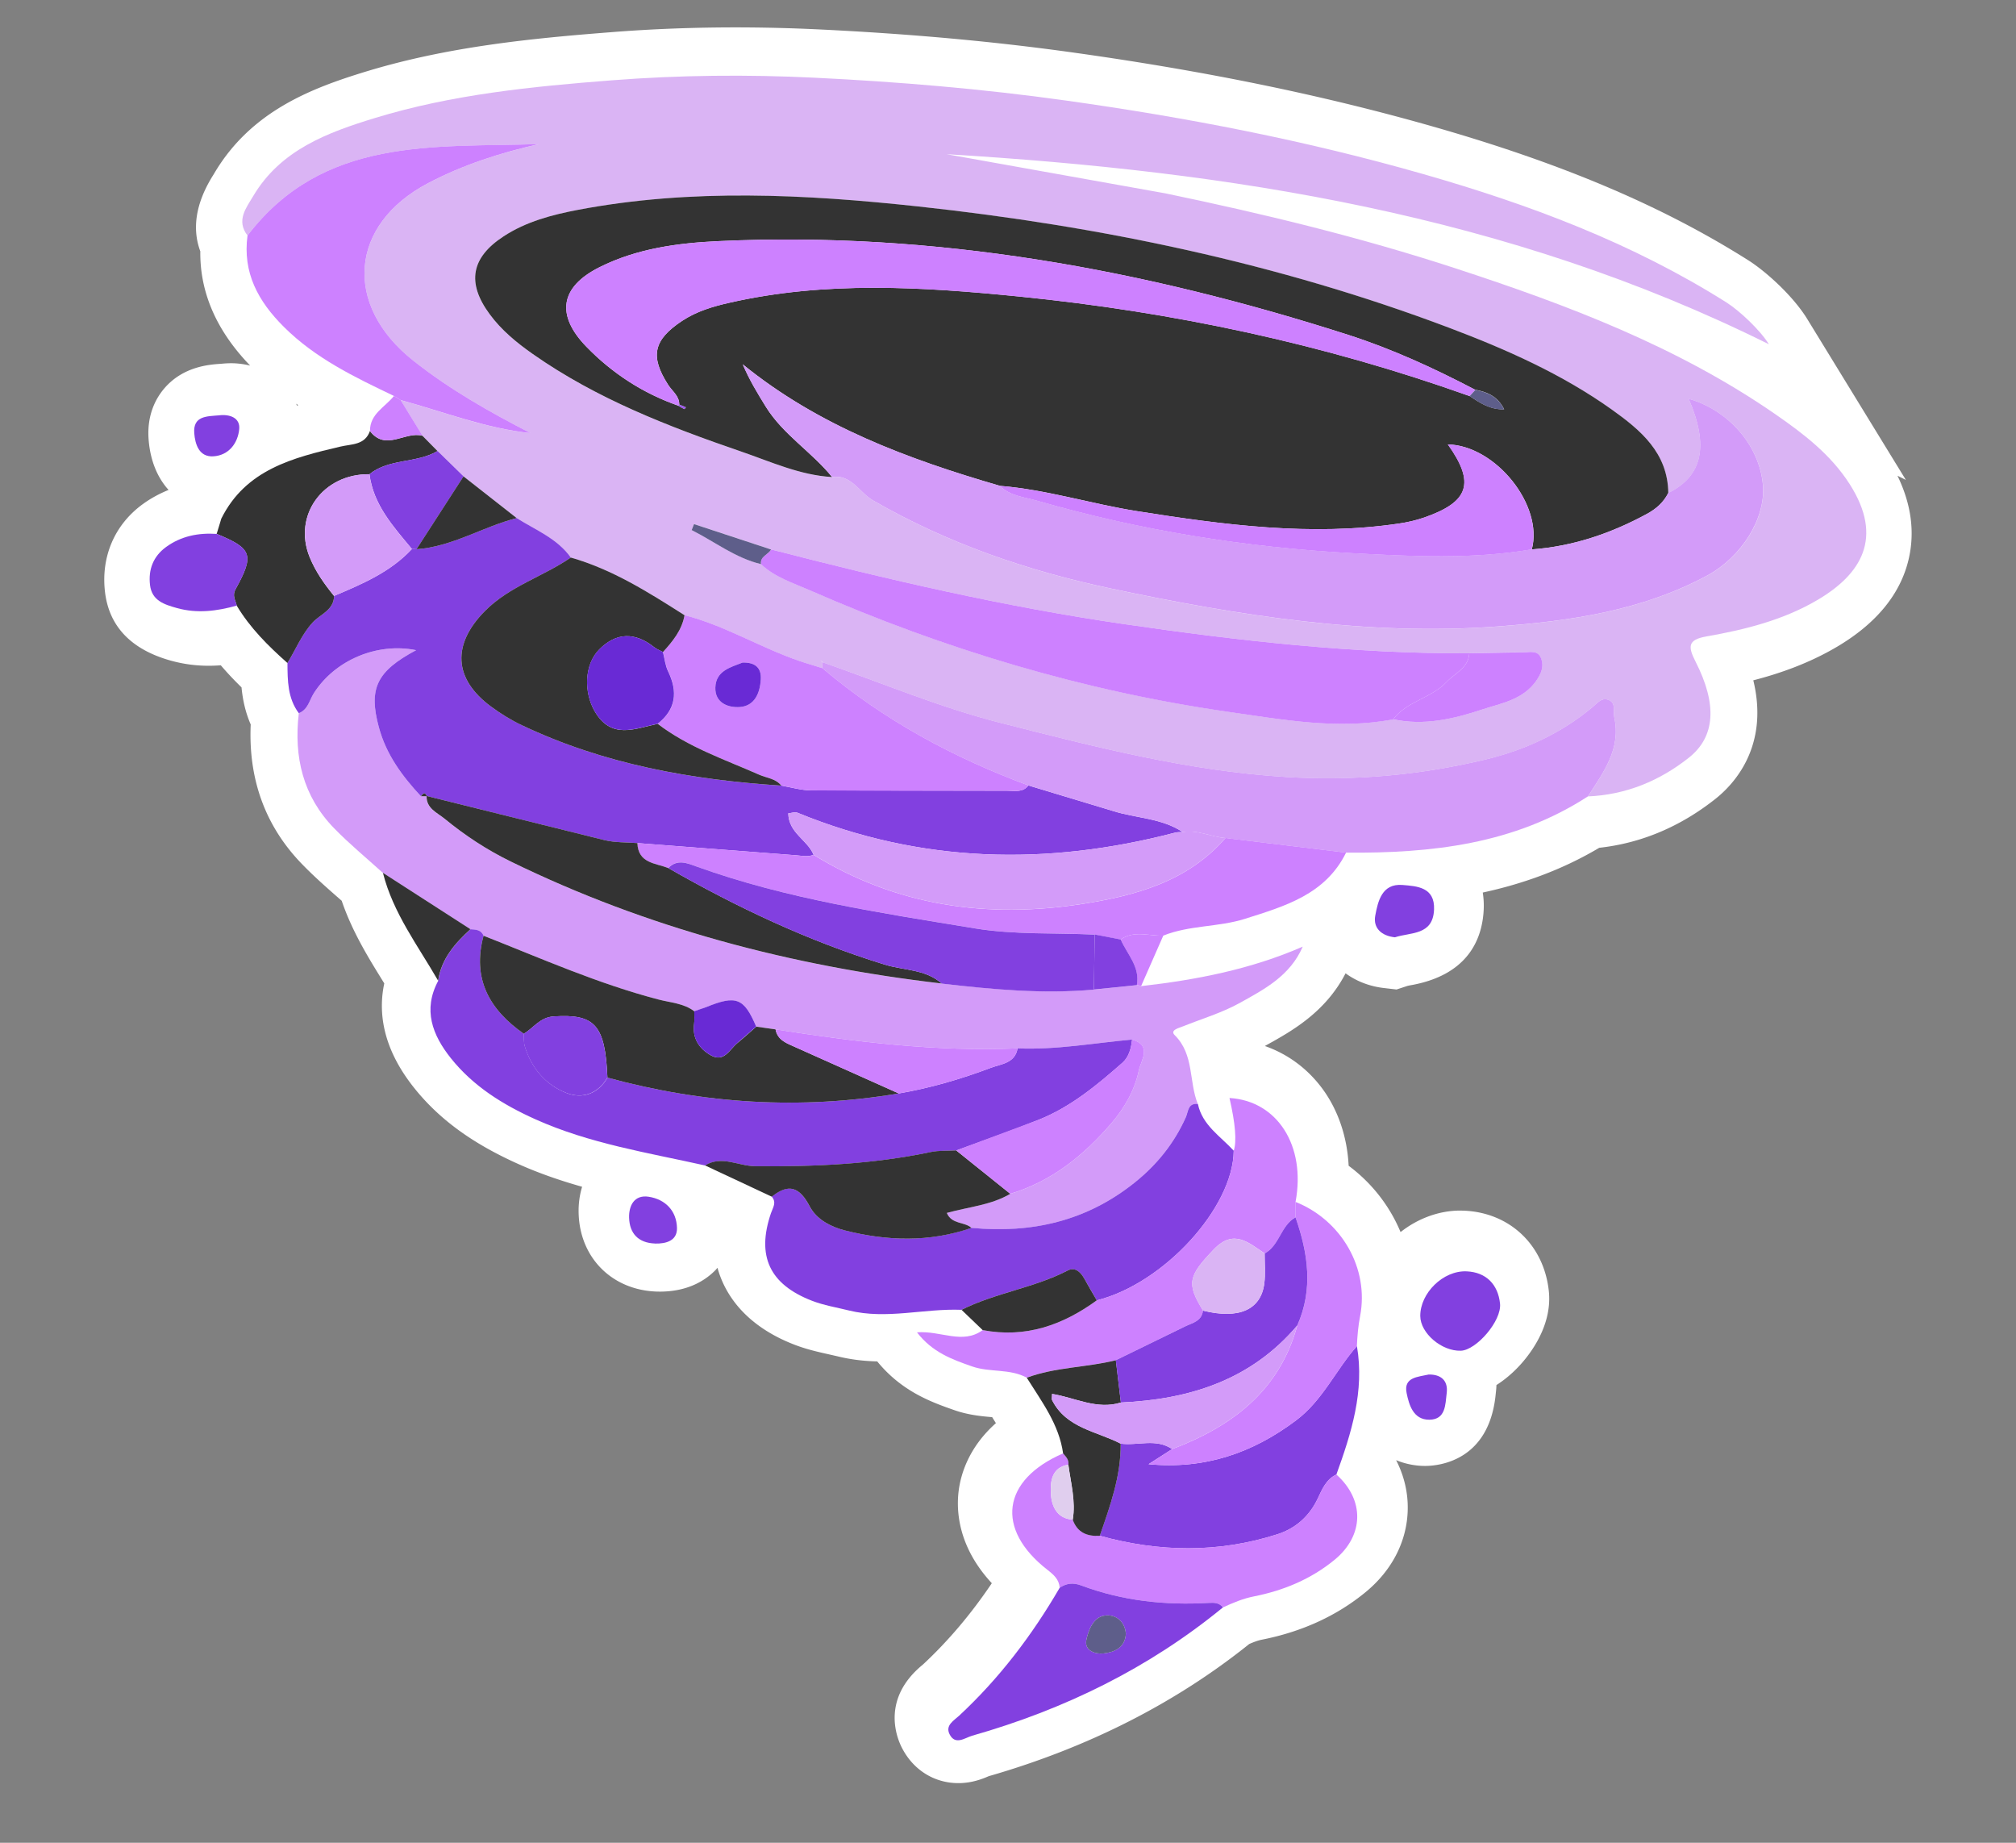 <svg xmlns="http://www.w3.org/2000/svg" width="360" height="329" fill="none" xmlns:v="https://vecta.io/nano"><rect width="100%" height="100%" fill="#808080" stroke="none"/><style><![CDATA[.B{fill:#8240e0}.C{fill:#cd81ff}.D{fill:#333}.E{fill:#d39bf9}.F{fill:#5e5e8a}]]></style><path d="M338.84 84.94l1.49.74-17.61-28.73c-2.49-4.06-7.31-8.45-10.57-10.51-15.3-9.66-33.11-17.22-56.06-23.79-19.57-5.6-40.67-9.95-64.51-13.28-14.17-1.98-29.01-3.33-45.36-4.12-5-.24-10.02-.36-14.91-.36-7.45 0-14.88.28-22.09.85-14.15 1.1-29.2 2.56-43.89 7.04-9.64 2.95-20.48 7.02-27.06 18.15a14.59 14.59 0 0 1-.32.52c-2.97 4.82-3.7 9.32-2.18 13.42-.09 7.36 2.91 14.21 8.9 20.4-1.08-.26-2.21-.42-3.39-.42a17.14 17.14 0 0 0-1.6.08l-.39.03c-1.97.14-6.59.48-9.93 4.36-1.48 1.72-3.17 4.72-2.82 9.18.31 3.9 1.66 6.87 3.56 8.97-1.62.66-3.17 1.49-4.61 2.54-5.03 3.66-7.48 9.38-6.74 15.68.73 6.16 4.69 10.29 11.77 12.26a25.02 25.02 0 0 0 6.77.91c.7 0 1.42-.03 2.14-.08 1.21 1.42 2.46 2.73 3.7 3.94.2 2.06.64 4.33 1.64 6.62-.44 9.86 2.65 18.24 9.19 24.96 2.12 2.18 4.31 4.11 6.43 5.97l.63.55c1.87 5.49 4.75 10.14 7.33 14.31l.27.44c-1.09 5.1-.35 11.51 5.29 18.6 4.45 5.59 10.34 9.91 18.52 13.59 3.82 1.72 7.67 3.03 11.52 4.12-.45 1.49-.67 3.08-.62 4.75.22 7.92 5.93 13.66 13.88 13.96l.62.01c5.11 0 8.22-2.09 9.93-3.84.13-.13.24-.28.36-.41 1.69 6.06 6.36 10.87 13.71 13.71 2.19.85 4.27 1.31 6.1 1.72l1.63.37c2.22.55 4.55.85 7.09.91 4.42 5.42 9.8 7.31 13.77 8.7 2.52.88 4.89 1.09 6.61 1.24a.66.66 0 0 1 .14.01l.67 1.07c-4.85 4.31-6.27 9.1-6.65 12.09-.45 3.56-.12 9.98 5.92 16.49-3.72 5.52-7.78 10.31-12.28 14.5l-.18.15c-7.15 5.95-4.62 12.65-3.68 14.56 2 4.06 5.8 6.48 10.17 6.48 2.53 0 4.44-.82 5.47-1.26h.02c17.66-5.09 33.27-13.01 46.45-23.58.83-.36 1.59-.64 2.25-.77 7.16-1.41 13.4-4.27 18.54-8.5 4.72-3.88 7.39-9.1 7.51-14.7.07-3.09-.66-6.09-2.07-8.85 2.13.88 4.08 1.03 5.09 1.03h.17c2.64-.03 11.34-1.04 12.51-12.74.02-.16.03-.32.05-.47a12.95 12.95 0 0 0 .09-1.23c2.03-1.28 3.6-2.85 4.61-4.01 2.03-2.35 5.36-7.13 4.74-12.81-.89-8.19-6.95-13.94-15.08-14.31l-.72-.02c-3.78 0-7.56 1.39-10.67 3.84-1.93-4.64-5.12-8.76-9.27-11.84-.27-5.36-2.01-10.34-5.07-14.26-2.6-3.33-6-5.76-9.89-7.12l.26-.15c4.5-2.49 10.55-5.85 14.15-12.83 1.99 1.46 4.42 2.39 7.13 2.66l1.97.23 1.95-.64c.14-.04.55-.12.85-.17 10.16-1.9 12.55-8.41 12.77-13.54a15.23 15.23 0 0 0-.17-2.96c6.9-1.49 13.98-3.94 20.8-7.99 7.52-.83 14.49-3.77 20.77-8.75 3.3-2.62 9.6-9.37 6.74-21.15 4.82-1.24 10.03-3.08 14.95-5.99 7-4.14 11.3-9.37 12.77-15.54 1.16-4.86.5-9.9-1.98-15l.01.01zM53.26 72.34c-.08.02-.16.05-.24.07-.04-.11-.08-.22-.13-.33.12.08.24.17.37.25v.01z" fill="#fff"/><path d="M44.2 42.05c-2.07-2.68-.24-4.93 1.01-7.03 4.89-8.27 13.3-11.37 21.77-13.96 13.75-4.2 27.95-5.61 42.26-6.72 12.08-.94 24.15-1.05 36.15-.47 15.01.73 30.01 1.99 44.95 4.08 21.59 3.02 42.9 7.14 63.85 13.14C273.16 36.52 291.52 43.4 308.3 54c2.31 1.46 6.01 4.92 7.57 7.46-46.69-23.21-96.25-30.87-146.83-33.93l39.11 7c17.46 3.63 34.79 7.83 51.73 13.37 20.02 6.54 39.73 13.99 57.23 26.11 5.01 3.47 9.86 7.19 13.22 12.47 6.06 9.52 2.04 16.01-5.72 20.6-6.06 3.59-12.94 5.33-19.86 6.54-3.45.6-3.32 1.86-1.95 4.55 3.87 7.6 3.5 13.36-1.2 17.09-5.23 4.15-11.25 6.64-18.04 6.93 2.77-4.31 5.95-8.47 4.7-14.13-.25-1.12.41-2.64-1.15-3.14-1.17-.38-1.92.65-2.73 1.33-5.59 4.68-12.11 7.69-19.09 9.35-11.68 2.79-23.42 3.87-35.61 3.13-17.47-1.06-34.11-5.38-50.87-9.63-10.93-2.77-21.3-7.16-31.92-10.86l-.39-.37.37.4-.05 1.02c-1.44-.45-2.9-.86-4.32-1.36-6.87-2.39-13.16-6.27-20.26-8.09-6.43-4.1-12.87-8.18-20.31-10.3-2.44-3.41-6.29-4.9-9.66-7.04l-9.5-7.45-4.64-4.53-2.69-2.73-3.91-6.36c7.69 2.1 15.16 5.06 23.2 5.9-7.36-3.8-14.41-7.79-20.91-12.92-12.57-9.93-11.46-24.29 2.61-31.69 6.29-3.31 12.92-5.43 19.8-6.98-18.87.6-38.53-1.37-52.03 16.32v-.01zm218.17 74.58c-20.76.1-41.33-2.25-61.81-5.23-21.23-3.09-42.12-7.94-62.88-13.31l-13.75-4.53-.42 1.07c4.11 2.06 7.76 4.96 12.38 6.08 2.5 2.35 5.73 3.35 8.76 4.68 23.94 10.48 48.8 17.96 74.67 21.68 9.71 1.4 19.53 3.24 29.45 1.35 5.48 1.18 10.77-.07 15.87-1.74 3.37-1.11 7.17-1.71 9.55-4.97.98-1.34 1.58-2.66.97-4.21-.58-1.5-2.05-1.04-3.2-1.04-3.2 0-6.4.1-9.6.16l.01.01zM148.58 85.17c3.48-.5 4.89 2.77 7.3 4.17 13.32 7.69 27.73 12.62 42.59 15.76 22.71 4.8 45.63 8.49 69.05 6.75 12.95-.97 25.64-2.8 37.32-9.07 6.09-3.27 10.49-10.13 9.98-16.16-.59-7-6.07-13.36-13.27-15.42 3.66 8.41 2.49 13.81-3.65 16.83-.09-7.18-4.93-11.23-10.09-14.9-8.9-6.34-18.82-10.74-28.99-14.58-30.62-11.57-62.42-18.17-94.86-21.68-20.23-2.19-40.53-3.23-60.73.6-4.67.88-9.26 2.09-13.3 4.73-5.85 3.82-6.62 8.32-2.5 13.9 2.12 2.87 4.83 5.1 7.71 7.12 11.38 7.98 24.2 12.95 37.21 17.41 5.3 1.82 10.49 4.22 16.22 4.55l.01-.01z" fill="#dab4f4"/><path d="M68.37 155.84c-2.91-2.64-5.96-5.15-8.7-7.96-5.58-5.73-7.23-12.77-6.31-20.55 1.64-.63 1.88-2.32 2.68-3.57 3.77-5.91 11.33-9.1 18.27-7.68-7.12 3.79-8.5 6.9-6.65 13.78 1.32 4.88 4.17 8.71 7.51 12.3h1.06l-.06-.04c-.07 2.24 1.89 2.98 3.2 4.05 3.66 2.99 7.6 5.58 11.87 7.67 24.33 11.88 50.11 18.65 76.92 21.76 9.03 1.03 18.07 1.89 27.17 1.07l7.66-.78c.26.02.52.08.77.17 9.89-1.12 19.59-3 28.87-7.05-2.25 5.21-6.85 7.61-11.24 10.05-3.17 1.76-6.73 2.81-10.12 4.17-.78.31-2.4.69-1.5 1.58 3.51 3.47 2.5 8.3 4.13 12.3-1.81-.2-1.7 1.35-2.16 2.38-2.09 4.66-5.17 8.49-9.18 11.69-8.58 6.84-18.37 9.07-29.08 8.05-1.23-1.13-3.52-.59-4.41-2.68 3.95-1.09 7.91-1.39 11.34-3.41 7.35-2.2 13.06-6.81 17.97-12.49 2.39-2.77 4.26-6.02 4.99-9.57.34-1.66 2.45-4.44-1.22-5.48-6.81.61-13.57 1.87-20.45 1.57-14.54.62-28.9-1.15-43.22-3.39l-3.44-.5c-2.19-5.12-3.58-5.65-8.96-3.45-.69.28-1.4.48-2.1.72-1.89-1.44-4.25-1.55-6.42-2.11-10.77-2.8-20.9-7.32-31.21-11.38-.44-1.08-1.41-1.1-2.35-1.16l-15.62-10.06h-.01z" class="E"/><path d="M75.17 142.16c-3.34-3.59-6.19-7.42-7.51-12.3-1.86-6.88-.47-9.99 6.65-13.78-6.94-1.42-14.5 1.76-18.27 7.68-.8 1.26-1.04 2.94-2.68 3.57-2.01-2.69-2.01-5.83-2.03-8.96 1.49-2.41 2.51-5.06 4.49-7.22 1.36-1.49 3.81-2.19 3.84-4.76 5.03-2.13 10.06-4.25 13.89-8.37.28 0 .55 0 .82.04 6.4-.46 11.84-4.03 17.91-5.56 3.37 2.14 7.22 3.62 9.65 7.04-4.98 3.43-10.98 5.14-15.37 9.58-5.86 5.94-5.59 12.07 1.11 17.02 1.71 1.26 3.56 2.4 5.47 3.31 14.66 6.99 30.32 9.78 46.38 10.81 1.78.3 3.55.84 5.33.85l35.01.06c1.32 0 2.77.38 3.78-.94l15.14 4.57c4.12 1.3 8.65 1.25 12.4 3.74-.46.04-.93 0-1.36.12-22.85 5.96-45.35 5.48-67.42-3.56-.45-.19-1.09.07-1.64.11.08 3.54 3.45 4.75 4.52 7.4-1.03.42-2.04.17-3.1.09l-28.38-2.18c-1.96-.16-3.99-.07-5.88-.53l-31.76-7.88.06.04c-.36-.85-.71-.48-1.06 0l.01.01z" class="B"/><path d="M211.19 148.54c-3.76-2.5-8.28-2.44-12.4-3.74l-15.14-4.57c-13.42-4.97-25.86-11.67-36.83-20.96l.05-1.02.02-.02c10.61 3.7 20.99 8.09 31.92 10.86 16.75 4.25 33.4 8.57 50.87 9.63 12.19.74 23.93-.34 35.61-3.13 6.98-1.67 13.49-4.67 19.09-9.35.82-.68 1.56-1.71 2.73-1.33 1.56.5.9 2.02 1.15 3.14 1.25 5.66-1.93 9.82-4.7 14.13-13.18 8.56-27.98 10.17-43.18 10.05l-21.54-2.61c-2.57-.19-4.98-1.52-7.64-1.07l-.01-.01z" class="E"/><path d="M84 165.9c.94.06 1.91.07 2.35 1.16-2.08 7.67 1.04 13.21 7.19 17.5.05.75-.04 1.54.18 2.24 1.19 3.93 3.76 6.91 7.47 8.35 2.8 1.08 5.62.17 7.29-2.76 17.14 4.69 34.47 5.78 52.02 2.83 5.64-.97 11.11-2.57 16.44-4.58 1.82-.69 4.31-.79 4.77-3.47 6.88.3 13.64-.96 20.45-1.57-.15 1.56-.59 3.14-1.72 4.14-4.54 3.99-9.21 7.88-14.9 10.16-4.88 1.95-9.84 3.68-14.77 5.5-1.52.09-3.09-.02-4.56.29-10.37 2.18-20.85 2.64-31.41 2.52-2.96-.03-5.91-1.97-8.88-.13-10.24-2.29-20.65-3.9-30.34-8.26-5.8-2.61-11.09-5.9-15.08-10.91-3.28-4.12-5.03-8.63-2.24-13.81.56-3.92 2.98-6.66 5.76-9.19l-.02-.01zm89.49 53.32c10.72 1.02 20.5-1.2 29.08-8.05 4.01-3.2 7.09-7.03 9.18-11.69.46-1.03.35-2.58 2.16-2.38.8 3.8 4.02 5.75 6.4 8.34-.09 10.17-12.51 23.74-24.46 26.72l-2.25-3.92c-.66-1.19-1.66-2.06-2.94-1.41-6.04 3.12-12.91 3.98-18.96 7.02-6.7-.27-13.39 1.77-20.09.12-2.22-.55-4.5-.92-6.62-1.74-7.59-2.94-9.92-8-7.32-15.63.34-1 1.06-1.92.14-2.96 3.05-2.47 4.99-1.66 6.78 1.75 1.2 2.3 3.74 3.63 6.25 4.27 7.56 1.93 15.14 2.15 22.64-.45l.01.01z" class="B"/><path d="M44.2 42.05c13.5-17.69 33.16-15.72 52.03-16.32-6.88 1.55-13.5 3.67-19.8 6.98-14.07 7.4-15.18 21.76-2.61 31.69 6.49 5.13 13.55 9.13 20.91 12.92-8.03-.84-15.51-3.81-23.2-5.9l-1.18-.73c-7.02-3.36-14.01-6.7-19.66-12.33-4.58-4.56-7.39-9.66-6.49-16.32v.01zm174.63 107.56l21.54 2.61c-3.69 7.49-10.92 9.56-18.05 11.82-4.77 1.51-9.91 1.12-14.59 3-2.55.1-5.21-1-7.62.7l-4.64-.89c-7.14-.32-14.39.04-21.39-1.11-16.75-2.76-33.6-5.24-49.69-11.04-1.71-.62-3.47-1.39-5.07.27-2.31-.89-5.39-.84-5.51-4.45l28.38 2.18c1.06.09 2.07.34 3.1-.08 14.85 9.15 31.01 11.41 47.96 8.77 9.56-1.49 18.83-4 25.58-11.77v-.01zm-22.98 82.55c11.95-2.98 24.37-16.56 24.46-26.72.553-1.673.3-4.81-.76-9.41 8.56.51 13.67 8.54 11.8 18.54v2.76c-2.64 1.46-2.85 5.01-5.51 6.45-2.89-1.9-5.51-4.46-9.1-.71-4.49 4.69-4.93 6.04-1.91 10.91-.22 1.93-1.95 2.2-3.25 2.85l-12.32 6.01c-5.25 1.31-10.77 1.21-15.91 3.12-3.05-1.66-6.59-.89-9.77-2.01-3.57-1.25-7.09-2.51-9.83-6.08 4.25-.34 8.13 2.23 11.73-.4 7.63 1.46 14.28-.87 20.37-5.31z" class="C"/><path d="M242.31 240.33c1.38 8.06-1 15.52-3.67 22.93-1.82.83-2.57 2.68-3.29 4.21-1.54 3.29-4.05 5.43-7.26 6.46-10.5 3.36-21.12 3.21-31.71.26 1.87-5.34 3.8-10.67 3.73-16.45 3.06.41 6.31-1 9.2.97l-4.21 2.7c10 .96 18.56-1.97 26.36-7.84 4.76-3.58 7.06-8.98 10.84-13.24h.01z" class="B"/><path d="M196.38 274.18c10.6 2.95 21.21 3.1 31.71-.26 3.2-1.02 5.71-3.16 7.26-6.46.72-1.53 1.47-3.38 3.29-4.21 5.08 4.56 4.94 10.89-.3 15.21-4.22 3.47-9.12 5.5-14.41 6.55-1.99.39-3.76 1.15-5.55 1.97-.64-.84-1.57-.86-2.48-.81-7.81.46-15.46-.35-22.82-3.11-1.47-.55-2.63-.39-3.85.4-.12-1.49-1.04-2.29-2.2-3.2-9.34-7.28-8.12-16.05 2.81-20.78.51.58 1.08 1.14.94 2.02-3.04.47-3.23 3.12-3.13 5.13.11 2.11.98 4.49 3.91 4.68.82 2.29 2.56 3.02 4.82 2.86v.01z" class="C"/><path d="M59.66 106.39c-.04 2.57-2.48 3.27-3.84 4.76-1.97 2.16-3 4.81-4.49 7.22-3.44-3.05-6.68-6.26-9.06-10.25-.21-.96-.87-1.73-.2-2.94 3.39-6.14 2.95-7.25-3.38-9.86l.55-1.8.28-.93c4.38-8.78 12.8-10.87 21.28-12.86 1.99-.47 4.36-.24 5.26-2.78 2.82 3.7 6.3-.02 9.38.85l2.69 2.73c-3.77 2.23-8.61 1.28-12.17 4.14-8.29-.11-13.68 7.34-10.68 14.77 1.04 2.57 2.62 4.82 4.37 6.96l.01-.01z" class="D"/><path d="M189.23 283.46c1.22-.79 2.38-.95 3.85-.4 7.36 2.76 15.01 3.57 22.82 3.11.92-.05 1.84-.03 2.48.81-13.27 10.88-28.36 18.23-44.79 22.91-1.26.36-3.01 1.78-4.03-.28-.79-1.59.77-2.42 1.74-3.32 7.17-6.67 13.02-14.37 17.93-22.82v-.01zm11.82 8.2c-.2-2.28-1.9-3.44-3.68-3.24-2.12.24-3 2.58-3.38 4.36-.4 1.91 1.6 2.58 3.05 2.42 1.95-.22 3.88-1.02 4.01-3.54z" class="B"/><path d="M242.31 240.33c-3.78 4.27-6.08 9.66-10.84 13.24-7.8 5.87-16.36 8.8-26.36 7.84l4.21-2.7c10.7-4.05 19.14-10.4 22.34-22.06 2.88-6.49 1.93-12.91-.32-19.31v-2.76c8.22 3.28 13.17 11.86 11.54 20.37-.35 1.81-.5 3.58-.58 5.39l.01-.01z" class="C"/><path d="M173.49 219.22c-7.5 2.6-15.08 2.37-22.64.45-2.51-.64-5.05-1.98-6.25-4.27-1.78-3.41-3.72-4.22-6.78-1.75l-11.92-5.58c2.98-1.84 5.92.1 8.88.13 10.56.12 21.04-.34 31.41-2.52 1.48-.31 3.04-.2 4.56-.29l9.66 7.75c-3.43 2.02-7.39 2.32-11.34 3.41.89 2.09 3.18 1.54 4.41 2.68l.01-.01zm17.29 42.29c.13-.88-.43-1.44-.94-2.02-.72-5.2-3.83-9.26-6.49-13.52 5.13-1.91 10.66-1.81 15.91-3.12l.9 7.55c-4.27 1.34-8.17-.87-12.29-1.54 0 .58-.1.91.01 1.12 2.54 5.01 7.93 5.53 12.24 7.76.06 5.78-1.87 11.11-3.73 16.45-2.27.15-4.01-.58-4.83-2.86.56-3.34-.35-6.55-.78-9.81v-.01z" class="D"/><path d="M38.7 95.32c6.34 2.61 6.77 3.73 3.38 9.86-.67 1.21-.02 1.98.2 2.94-3.52.98-7.06 1.45-10.68.44-2.26-.63-4.48-1.32-4.81-4.11-.33-2.77.58-5.12 2.85-6.78 2.69-1.96 5.77-2.57 9.05-2.35h.01zm222.17 145.83c-3.43.12-7.23-3.13-7.25-6.19-.03-4.06 4.06-8.17 8.29-7.98 3.49.16 5.59 2.35 5.95 5.74.34 3.09-4.24 8.34-6.99 8.43z" class="B"/><path d="M195.85 232.16c-6.1 4.44-12.74 6.77-20.37 5.31l-3.78-3.62c6.06-3.04 12.92-3.9 18.96-7.02 1.28-.66 2.28.22 2.94 1.41.73 1.32 1.5 2.62 2.25 3.92zM84 165.9c-2.77 2.53-5.2 5.28-5.76 9.19-3.61-6.26-8.05-12.08-9.86-19.26L84 165.89v.01z" class="D"/><path d="M249.1 167.34c-2.38-.24-3.93-1.64-3.52-3.86.48-2.58 1.2-5.78 4.86-5.48 2.59.21 5.81.38 5.64 4.39-.19 4.64-4.15 4.02-6.98 4.95zm-132.16 54.67c-2.95-.11-4.52-1.8-4.6-4.6-.06-2.17.93-4.14 3.49-3.75 2.99.46 4.99 2.52 5.06 5.58.05 2.27-1.92 2.83-3.94 2.78l-.01-.01zm138.19 23.39c2.17-.03 3.49 1.06 3.21 3.31-.25 2-.14 4.73-3.09 4.76-2.88.03-3.64-2.66-4.07-4.77-.57-2.82 1.99-2.86 3.95-3.3zm-216-171.25c1.92-.23 3.77.45 3.59 2.44-.23 2.5-1.84 4.71-4.62 4.88-2.55.16-3.26-2.16-3.41-4.12-.25-3.15 2.31-3.01 4.44-3.2z" class="B"/><path d="M75.45 77.79c-3.07-.86-6.56 2.85-9.38-.85-.02-3.07 2.71-4.26 4.28-6.25l1.19.73 3.91 6.36v.01zm124.66 89.95c2.41-1.7 5.07-.6 7.62-.7l-3.96 9.01c-.25-.09-.51-.15-.77-.17.61-3.27-1.72-5.5-2.89-8.15v.01z" class="C"/><path d="M148.58 85.17c-5.74-.33-10.92-2.73-16.22-4.55-13.01-4.46-25.83-9.43-37.21-17.41-2.88-2.02-5.6-4.25-7.71-7.12-4.12-5.58-3.34-10.09 2.5-13.9 4.04-2.64 8.63-3.84 13.3-4.73 20.2-3.83 40.5-2.78 60.73-.6 32.44 3.51 64.24 10.11 94.86 21.68 10.16 3.84 20.09 8.24 28.99 14.58 5.16 3.68 10 7.72 10.09 14.9-.84 1.68-2.17 2.84-3.81 3.73-6.43 3.49-13.22 5.8-20.56 6.34 2.11-7.86-6.42-18.53-14.99-18.75 4.91 6.89 3.82 10.28-4.29 13.08-1.43.49-2.93.83-4.43 1.05-15.73 2.32-31.25.25-46.77-2.21-8.21-1.3-16.19-3.85-24.51-4.52-16.41-4.77-32.31-10.64-45.9-21.68 1.17 2.77 2.64 5.17 4.12 7.57 3.09 4.99 8.21 8.06 11.83 12.55l-.02-.01zM263.45 69.6c-7.32-3.83-14.83-7.29-22.68-9.81-36.56-11.73-73.9-18.53-112.47-16.74-7.3.34-14.6 1.32-21.27 4.67-6.99 3.51-7.82 8.51-2.31 14.19 4.63 4.76 10.11 8.32 16.41 10.52.36.21.71.43 1.08.61.03.01.18-.21.27-.32l-1.18-.49c.02-1.55-1.26-2.39-1.98-3.52-3.29-5.11-2.63-8.03 2.48-11.42 2.61-1.73 5.52-2.58 8.48-3.25 17.17-3.91 34.42-2.83 51.75-1.1 27.53 2.75 54.35 8.47 80.41 17.77 1.8 1.19 3.59 2.43 6.16 2.37-1.19-2.38-3.07-3.09-5.14-3.5l-.01.02z" class="D"/><path d="M273.52 98.09c7.34-.54 14.13-2.84 20.56-6.34 1.64-.89 2.97-2.05 3.81-3.73 6.14-3.02 7.31-8.42 3.65-16.83 7.21 2.06 12.68 8.42 13.27 15.42.51 6.03-3.9 12.89-9.98 16.16-11.67 6.27-24.36 8.1-37.32 9.07-23.41 1.74-46.34-1.95-69.05-6.75-14.86-3.14-29.27-8.07-42.59-15.76-2.42-1.4-3.82-4.66-7.3-4.17-3.61-4.49-8.74-7.56-11.83-12.55-1.48-2.39-2.95-4.79-4.12-7.57 13.59 11.04 29.49 16.91 45.9 21.68 1.84 1.85 4.41 2.01 6.7 2.67 18.4 5.3 37.22 8.34 56.31 9.36 10.64.57 21.35 1.13 31.98-.68l.01.02z" class="E"/><path d="M137.69 98.09c20.76 5.37 41.65 10.22 62.88 13.31 20.48 2.98 41.05 5.33 61.81 5.23-.17 2.65-2.56 3.53-4.07 5.14-2.72 2.89-7.09 3.41-9.54 6.67-9.92 1.88-19.74.04-29.45-1.35-25.87-3.72-50.73-11.2-74.67-21.68-3.03-1.33-6.26-2.33-8.76-4.68-.2-1.42 1.31-1.67 1.8-2.63v-.01zm9.14 21.18c10.97 9.28 23.4 15.99 36.83 20.96-1.01 1.32-2.47.93-3.78.94-11.67.01-23.34.03-35.01-.06-1.78-.01-3.56-.55-5.33-.85-1.02-1.28-2.6-1.35-3.96-1.95-6.19-2.73-12.67-4.9-18.12-9.09 3.28-2.58 3.63-5.71 1.87-9.34-.51-1.06-.63-2.32-.93-3.48 1.75-1.92 3.39-3.9 3.85-6.57 7.1 1.82 13.38 5.7 20.26 8.09 1.43.5 2.88.91 4.32 1.36v-.01zm-14.23-.98c-2.08.82-4.76 1.43-4.86 4.45-.09 2.78 2.32 3.66 4.41 3.49 2.62-.21 3.56-2.5 3.71-4.92.13-2.07-.99-3.08-3.26-3.02z" class="C"/><path d="M117.44 129.22c5.46 4.19 11.94 6.36 18.12 9.09 1.36.6 2.94.67 3.96 1.95-16.06-1.04-31.72-3.82-46.38-10.81-1.92-.91-3.76-2.05-5.47-3.31-6.69-4.95-6.97-11.08-1.11-17.02 4.39-4.45 10.4-6.16 15.37-9.58 7.43 2.12 13.87 6.2 20.31 10.3-.47 2.67-2.11 4.65-3.85 6.57-.54-.29-1.13-.5-1.6-.88-3.4-2.7-6.74-2.65-9.79.43-2.67 2.69-2.76 7.6-.83 10.98 2.97 5.18 7.2 3.14 11.28 2.29l-.01-.01z" class="D"/><path d="M248.77 128.43c2.45-3.26 6.81-3.77 9.54-6.67 1.51-1.6 3.9-2.48 4.07-5.14l9.6-.16c1.15 0 2.62-.46 3.2 1.04.6 1.55 0 2.87-.97 4.21-2.39 3.26-6.18 3.86-9.55 4.97-5.1 1.68-10.39 2.93-15.87 1.74l-.02.01z" class="C"/><path d="M65.97 84.66c3.55-2.86 8.4-1.91 12.17-4.14l4.64 4.53-8.4 13.01c-.27-.03-.55-.04-.82-.04-3.32-4.01-6.88-7.87-7.58-13.36h-.01z" class="B"/><path d="M74.37 98.06l8.4-13.01 9.5 7.45c-6.07 1.54-11.5 5.11-17.91 5.56h.01z" class="D"/><path d="M137.69 98.09c-.48.96-1.99 1.21-1.8 2.63-4.62-1.12-8.27-4.02-12.38-6.08l.42-1.07 13.75 4.53.01-.01z" class="F"/><path d="M146.88 118.25l-.37-.4.39.37-.02.02v.01z" fill="#e8e8fa"/><path d="M160.49 195.22c-17.55 2.95-34.88 1.86-52.02-2.83-.4-9.42-2.24-11.4-9.6-10.92-2.47.16-3.57 2.06-5.33 3.09-6.15-4.29-9.27-9.83-7.19-17.5 10.31 4.06 20.44 8.57 31.21 11.38 2.17.57 4.53.67 6.42 2.11 0 .75.07 1.51-.03 2.25-.34 2.58.9 4.41 2.95 5.59 2.4 1.38 3.38-1.04 4.79-2.18 1.15-.94 2.24-1.95 3.36-2.92l3.44.49c.36 1.97 2.06 2.5 3.53 3.17l18.47 8.27zm-46.67-44.7c.12 3.61 3.2 3.56 5.51 4.45 12.32 7.05 25.06 13.06 38.68 17.25 3.38 1.04 7.27.8 10.16 3.37-26.81-3.11-52.59-9.88-76.92-21.76-4.27-2.08-8.21-4.67-11.87-7.67-1.31-1.08-3.27-1.82-3.2-4.05l31.76 7.88c1.89.46 3.92.37 5.88.53z" class="D"/><path d="M168.17 175.6c-2.88-2.57-6.78-2.34-10.16-3.37-13.63-4.19-26.37-10.21-38.68-17.25 1.61-1.66 3.36-.89 5.07-.27 16.09 5.8 32.94 8.28 49.69 11.04 7 1.15 14.25.78 21.39 1.11l-.14 9.82c-9.1.82-18.14-.03-27.17-1.07v-.01z" class="B"/><path d="M180.42 213.14l-9.66-7.75 14.77-5.5c5.7-2.28 10.36-6.17 14.9-10.16 1.13-.99 1.57-2.58 1.72-4.14 3.67 1.04 1.56 3.82 1.22 5.48-.73 3.55-2.59 6.8-4.99 9.57-4.91 5.68-10.61 10.29-17.97 12.49l.01.01zm-19.93-17.92l-18.47-8.27c-1.47-.67-3.18-1.2-3.53-3.17 14.32 2.24 28.67 4.01 43.22 3.39-.46 2.68-2.95 2.79-4.77 3.47-5.33 2.01-10.81 3.61-16.44 4.58h-.01z" class="C"/><path d="M135.04 183.28l-3.36 2.92c-1.41 1.15-2.39 3.56-4.79 2.18-2.05-1.18-3.3-3.01-2.95-5.59.1-.74.03-1.5.03-2.25l2.1-.72c5.38-2.2 6.78-1.67 8.96 3.45l.01.01z" fill="#692ad5"/><path d="M195.34 176.66l.14-9.82 4.64.89c1.16 2.64 3.5 4.88 2.89 8.15l-7.66.78h-.01z" class="B"/><path d="M75.17 142.16c.35-.49.7-.86 1.06 0h-1.06z" class="D"/><path d="M218.83 149.61c-6.75 7.77-16.02 10.28-25.58 11.77-16.94 2.64-33.11.39-47.96-8.77-1.07-2.65-4.44-3.86-4.52-7.4.55-.05 1.19-.3 1.64-.11 22.06 9.04 44.57 9.52 67.42 3.56.44-.11.91-.09 1.36-.12 2.66-.45 5.07.88 7.64 1.07zM65.97 84.66c.69 5.49 4.26 9.36 7.58 13.36-3.83 4.12-8.86 6.24-13.89 8.37-1.75-2.14-3.33-4.39-4.37-6.96-3.01-7.43 2.39-14.88 10.68-14.77z" class="E"/><path d="M93.53 184.55c1.77-1.03 2.86-2.92 5.33-3.09 7.36-.48 9.2 1.49 9.6 10.92-1.67 2.92-4.49 3.84-7.29 2.76-3.71-1.43-6.28-4.41-7.47-8.35-.21-.7-.12-1.49-.18-2.24h.01zm106.62 65.85l-.9-7.55 12.32-6.01c1.3-.65 3.03-.92 3.25-2.85 6.34 1.58 10.31-.1 10.94-4.79.24-1.77.06-3.61.07-5.41 2.67-1.44 2.87-4.99 5.51-6.45 2.24 6.4 3.2 12.83.31 19.31-8.25 9.74-19.24 13.2-31.5 13.75z" class="B"/><path d="M225.83 223.79c0 1.81.17 3.64-.07 5.41-.63 4.68-4.61 6.37-10.94 4.79-3.03-4.87-2.58-6.22 1.91-10.91 3.59-3.76 6.21-1.19 9.1.71z" fill="#dab4f4"/><path d="M200.15 250.4c12.26-.55 23.25-4.01 31.5-13.75-3.19 11.66-11.63 18-22.34 22.06-2.89-1.96-6.14-.56-9.2-.97-4.31-2.23-9.7-2.75-12.24-7.76-.11-.22-.01-.54-.01-1.12 4.12.67 8.03 2.88 12.29 1.54z" class="E"/><path d="M190.78 261.51c.43 3.26 1.34 6.48.78 9.81-2.92-.19-3.8-2.57-3.91-4.68-.1-2.02.09-4.66 3.13-5.13z" fill="#e0ceee"/><path d="M201.05 291.66c-.13 2.53-2.06 3.33-4.01 3.54-1.45.16-3.45-.51-3.05-2.42.38-1.78 1.26-4.12 3.38-4.36 1.78-.21 3.48.95 3.68 3.24z" class="F"/><path d="M121.13 72.43c-6.3-2.21-11.78-5.76-16.41-10.52-5.52-5.68-4.68-10.68 2.31-14.19 6.68-3.35 13.97-4.33 21.27-4.67 38.57-1.79 75.91 5.01 112.47 16.74 7.85 2.52 15.36 5.97 22.68 9.81l-1.02 1.12c-26.06-9.3-52.89-15.02-80.41-17.77-17.33-1.73-34.58-2.81-51.75 1.1-2.95.67-5.87 1.52-8.48 3.25-5.11 3.39-5.77 6.3-2.48 11.42.72 1.12 1.99 1.97 1.98 3.52l-.17.2.01-.01zm152.39 25.66c-10.62 1.8-21.34 1.25-31.98.68-19.09-1.02-37.91-4.06-56.31-9.36-2.29-.66-4.85-.83-6.7-2.67 8.32.68 16.3 3.22 24.51 4.52 15.52 2.45 31.04 4.53 46.77 2.21 1.5-.22 3-.56 4.43-1.05 8.11-2.8 9.2-6.19 4.29-13.08 8.57.22 17.1 10.89 14.99 18.75z" class="C"/><path d="M262.44 70.72l1.02-1.12c2.07.41 3.96 1.12 5.14 3.5-2.57.06-4.35-1.18-6.16-2.37v-.01z" class="F"/><path d="M121.3 72.23l1.18.49c-.09.11-.24.34-.27.32-.37-.18-.72-.4-1.08-.61l.17-.2z" fill="#9b56ea"/><path d="M117.44 129.22c-4.08.85-8.31 2.89-11.28-2.29-1.94-3.38-1.84-8.3.83-10.98 3.06-3.08 6.39-3.12 9.79-.43.47.37 1.07.59 1.6.88.3 1.17.41 2.42.93 3.48 1.76 3.64 1.4 6.76-1.87 9.34zm15.16-10.93c2.27-.06 3.39.95 3.26 3.02-.15 2.42-1.09 4.71-3.71 4.92-2.09.16-4.5-.71-4.41-3.49.1-3.02 2.78-3.62 4.86-4.45z" fill="#692ad5"/></svg>